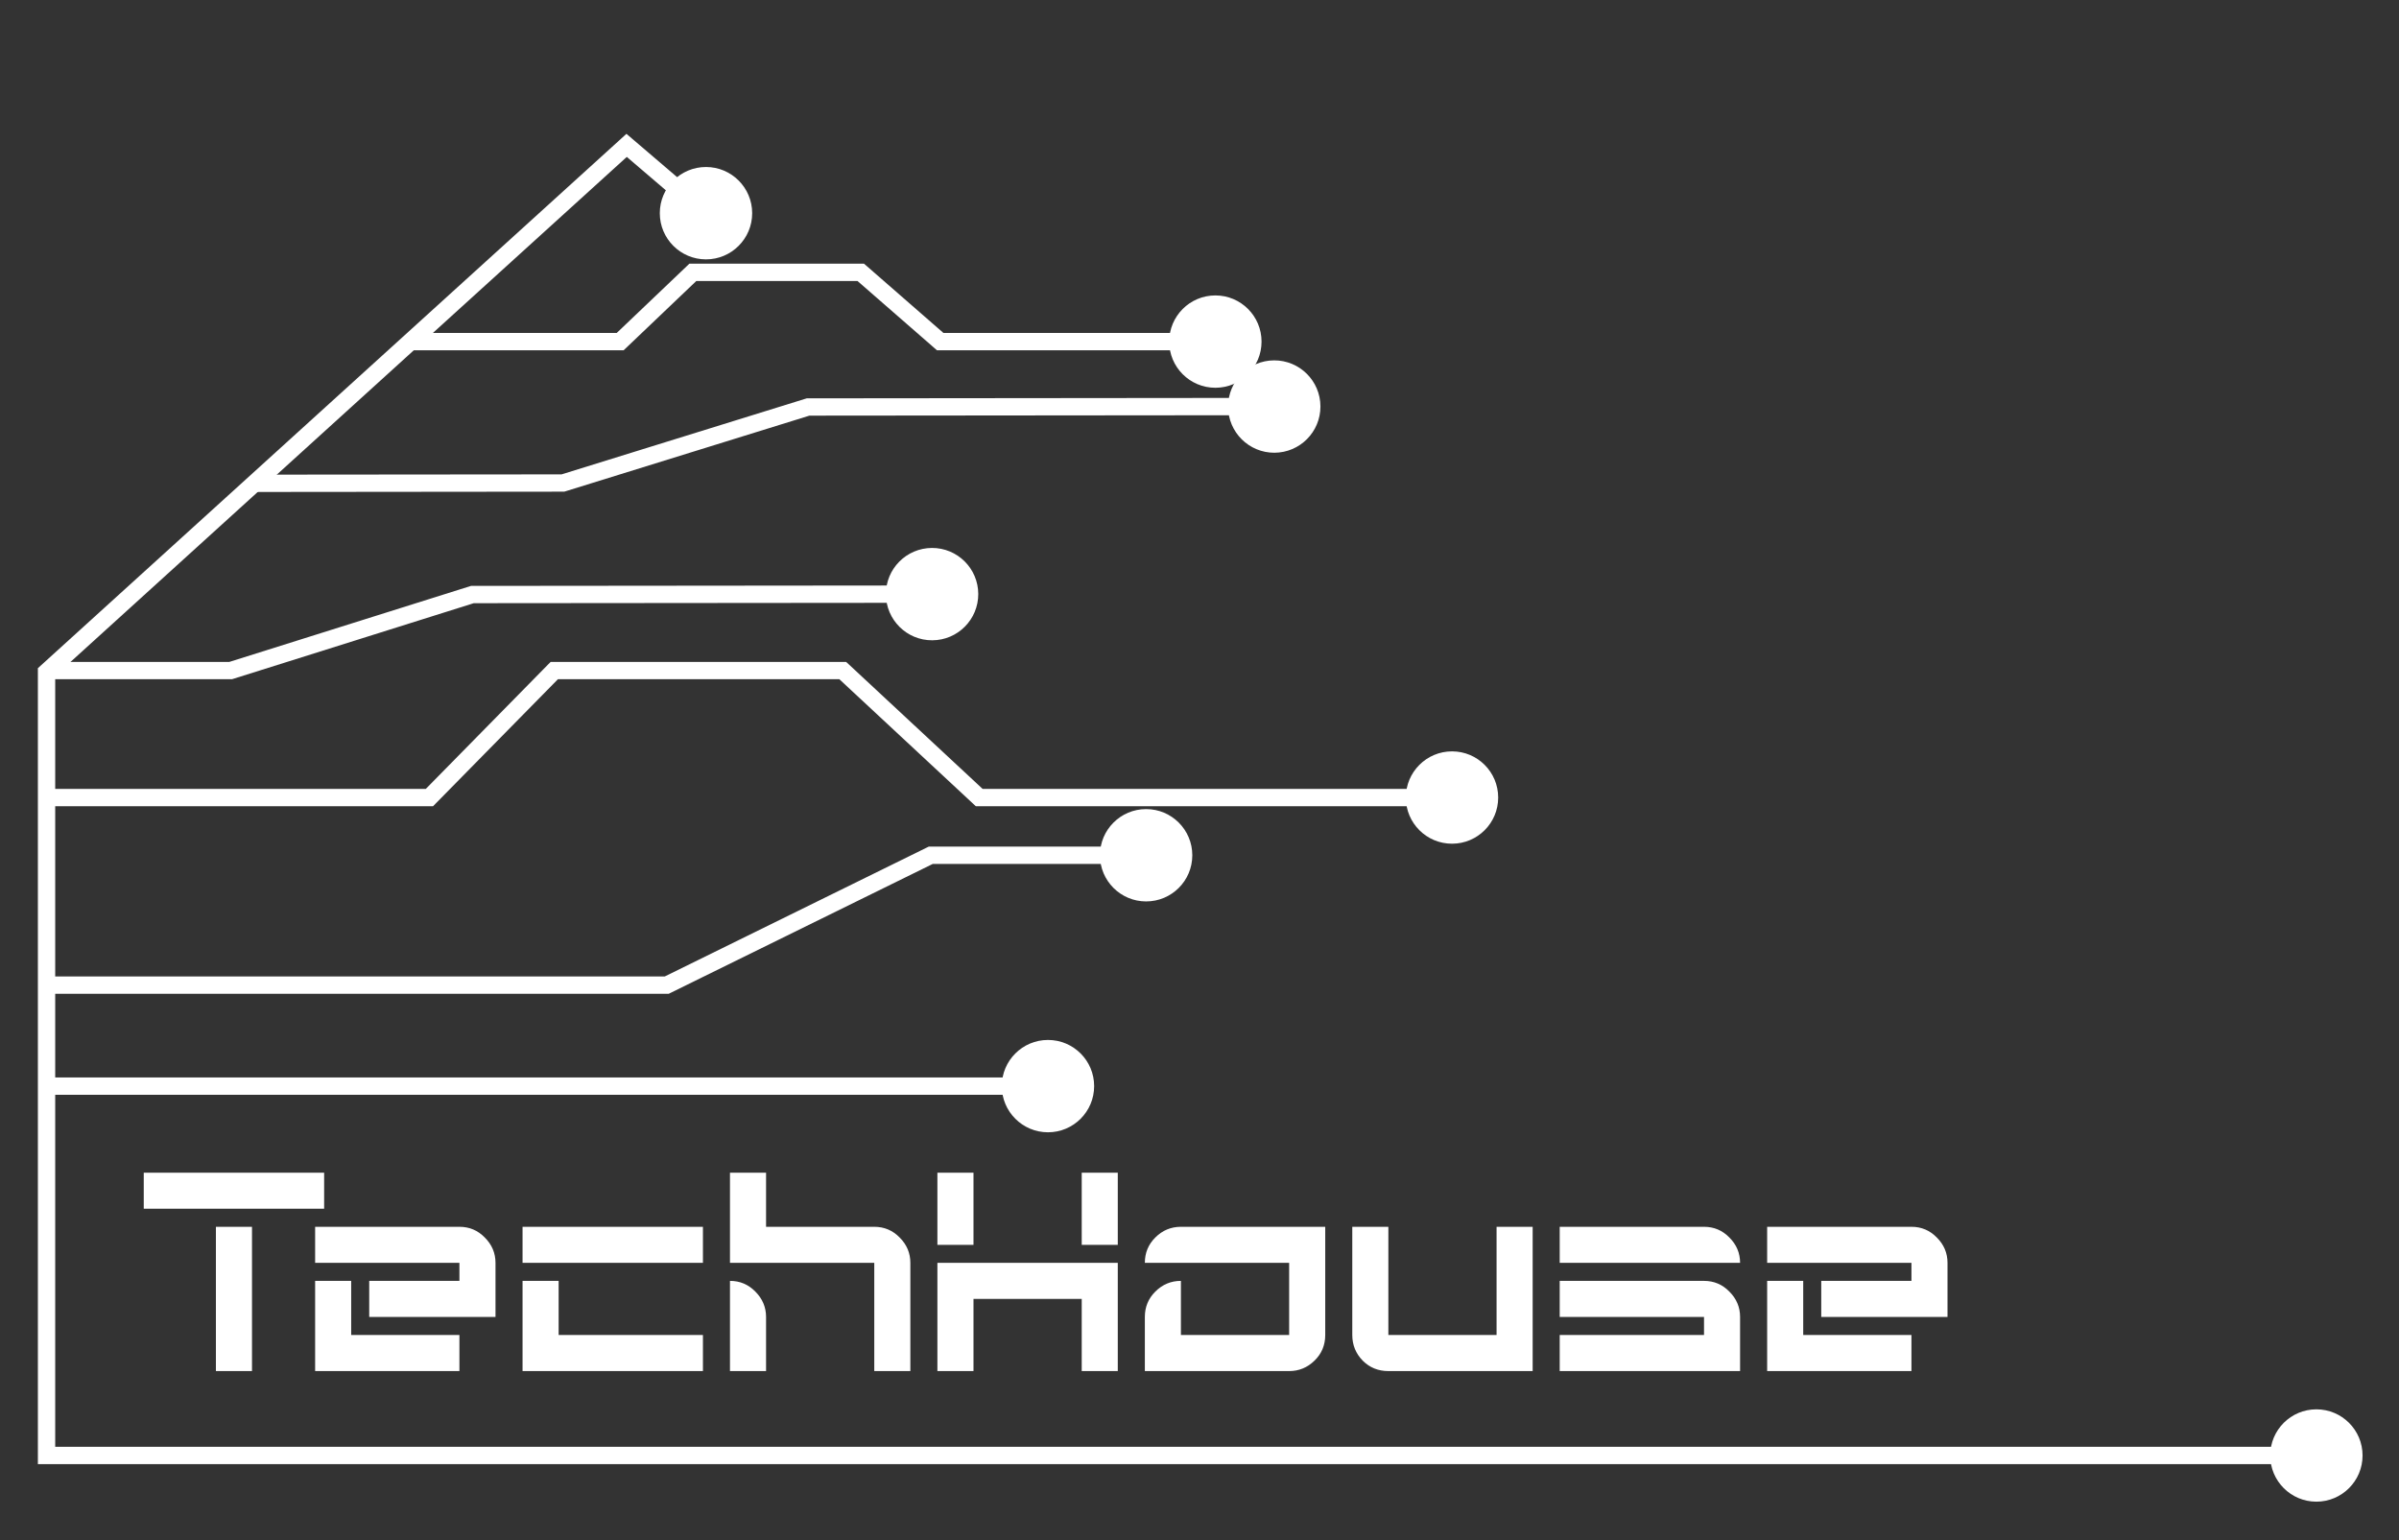 <svg width="95" height="61" viewBox="0 0 95 61" fill="none" xmlns="http://www.w3.org/2000/svg">
<rect x="0" y="0" width="95" height="61" fill="#333333" stroke="none"/>
<path d="M31.999 16.119L31.898 15.791L31.947 15.776L31.999 15.776L31.999 16.119ZM22.292 19.129L22.393 19.457L22.344 19.472L22.292 19.472L22.292 19.129ZM48.632 16.108C48.628 15.099 49.443 14.277 50.453 14.272C51.463 14.268 52.285 15.084 52.289 16.093C52.293 17.103 51.478 17.925 50.468 17.93C49.458 17.934 48.636 17.118 48.632 16.108ZM10.04 18.798L22.292 18.787L22.292 19.472L10.041 19.484L10.04 18.798ZM22.19 18.802L31.898 15.791L32.101 16.446L22.393 19.457L22.19 18.802ZM31.999 15.776L50.46 15.758L50.461 16.444L32 16.461L31.999 15.776Z" fill="white"/>
<path d="M18.707 23.546L18.604 23.219L18.654 23.204L18.707 23.204L18.707 23.546ZM9.135 26.557L9.238 26.884L9.188 26.9L9.135 26.9L9.135 26.557ZM35.082 23.537C35.078 22.527 35.893 21.706 36.903 21.701C37.913 21.697 38.735 22.512 38.739 23.522C38.743 24.532 37.928 25.354 36.918 25.358C35.908 25.363 35.086 24.547 35.082 23.537ZM2.015 26.214L9.135 26.214L9.135 26.9L2.015 26.9L2.015 26.214ZM9.032 26.23L18.604 23.219L18.81 23.873L9.238 26.884L9.032 26.23ZM18.707 23.204L36.91 23.187L36.911 23.873L18.707 23.889L18.707 23.204Z" fill="white"/>
<path d="M39.671 43.014C39.671 44.024 40.49 44.843 41.5 44.843C42.51 44.843 43.328 44.024 43.328 43.014C43.328 42.004 42.51 41.186 41.5 41.186C40.49 41.186 39.671 42.004 39.671 43.014ZM1.843 43.357L41.5 43.357V42.671L1.843 42.671V43.357Z" fill="white"/>
<path d="M24.559 13.529L24.796 13.777L24.696 13.872H24.559V13.529ZM27.436 10.786L27.2 10.538L27.299 10.443H27.436V10.786ZM34.085 10.786V10.443H34.214L34.311 10.527L34.085 10.786ZM37.231 13.529V13.872H37.102L37.006 13.787L37.231 13.529ZM46.3 13.529C46.3 12.519 47.119 11.7 48.129 11.7C49.139 11.7 49.957 12.519 49.957 13.529C49.957 14.539 49.139 15.357 48.129 15.357C47.119 15.357 46.3 14.539 46.3 13.529ZM16.243 13.186H24.559V13.872H16.243V13.186ZM24.323 13.281L27.2 10.538L27.673 11.034L24.796 13.777L24.323 13.281ZM27.436 10.443H34.085V11.129H27.436V10.443ZM34.311 10.527L37.456 13.27L37.006 13.787L33.86 11.044L34.311 10.527ZM37.231 13.186H48.129V13.872H37.231V13.186Z" fill="white"/>
<path d="M17.006 31.586L17.25 31.826L17.149 31.929H17.006V31.586ZM21.949 26.557L21.704 26.317L21.805 26.215H21.949V26.557ZM33.372 26.557V26.215H33.507L33.606 26.306L33.372 26.557ZM38.777 31.586V31.929H38.642L38.543 31.837L38.777 31.586ZM55.671 31.586C55.671 30.576 56.49 29.757 57.5 29.757C58.51 29.757 59.328 30.576 59.328 31.586C59.328 32.596 58.51 33.414 57.5 33.414C56.49 33.414 55.671 32.596 55.671 31.586ZM1.843 31.243H17.006V31.929H1.843V31.243ZM16.761 31.346L21.704 26.317L22.194 26.798L17.25 31.826L16.761 31.346ZM21.949 26.215H33.372V26.9H21.949V26.215ZM33.606 26.306L39.01 31.335L38.543 31.837L33.139 26.808L33.606 26.306ZM38.777 31.243H57.5V31.929H38.777V31.243Z" fill="white"/>
<path d="M26.403 39.014V39.357H26.483L26.554 39.322L26.403 39.014ZM36.858 33.872V33.529H36.779L36.707 33.564L36.858 33.872ZM43.558 33.872C43.558 34.882 44.376 35.7 45.386 35.7C46.396 35.7 47.215 34.882 47.215 33.872C47.215 32.862 46.396 32.043 45.386 32.043C44.376 32.043 43.558 32.862 43.558 33.872ZM1.672 39.357H26.403V38.672H1.672V39.357ZM26.554 39.322L37.01 34.179L36.707 33.564L26.252 38.707L26.554 39.322ZM36.858 34.214H45.386V33.529H36.858V34.214Z" fill="white"/>
<path d="M24.814 5.757L25.037 5.497L24.807 5.3L24.584 5.503L24.814 5.757ZM1.843 26.614L1.612 26.361L1.5 26.463V26.614H1.843ZM1.843 57.643H1.5V57.986H1.843V57.643ZM89.9 57.643C89.9 58.653 90.719 59.472 91.728 59.472C92.738 59.472 93.557 58.653 93.557 57.643C93.557 56.633 92.738 55.815 91.728 55.815C90.719 55.815 89.9 56.633 89.9 57.643ZM26.128 8.443C26.128 9.453 26.947 10.272 27.957 10.272C28.967 10.272 29.786 9.453 29.786 8.443C29.786 7.433 28.967 6.614 27.957 6.614C26.947 6.614 26.128 7.433 26.128 8.443ZM24.584 5.503L1.612 26.361L2.073 26.868L25.045 6.011L24.584 5.503ZM1.5 26.614V57.643H2.186V26.614H1.5ZM1.843 57.986H91.728V57.3H1.843V57.986ZM24.591 6.018L27.734 8.704L28.18 8.182L25.037 5.497L24.591 6.018Z" fill="white"/>
<path d="M8.55 54.3V48.586H9.979V54.3H8.55ZM5.693 47.871V46.443H12.836V47.871H5.693ZM12.479 54.3V50.728H13.907V52.871H18.193V54.3H12.479ZM14.621 52.157V50.728H18.193V50.014H12.479V48.586H18.193C18.587 48.586 18.922 48.727 19.197 49.01C19.48 49.292 19.622 49.627 19.622 50.014V52.157H14.621ZM20.693 54.3V50.728H22.122V52.871H27.836V54.3H20.693ZM20.693 50.014V48.586H27.836V50.014H20.693ZM28.907 54.3V50.728C29.302 50.728 29.636 50.87 29.912 51.153C30.194 51.435 30.336 51.77 30.336 52.157V54.3H28.907ZM34.621 54.3V50.014H28.907V46.443H30.336V48.586H34.621C35.016 48.586 35.351 48.727 35.626 49.01C35.909 49.292 36.05 49.627 36.05 50.014V54.3H34.621ZM37.121 54.3V50.014H44.264V54.3H42.836V51.443H38.55V54.3H37.121ZM37.121 49.3V46.443H38.55V49.3H37.121ZM42.836 49.3V46.443H44.264V49.3H42.836ZM45.336 54.3V52.157C45.336 51.763 45.473 51.428 45.749 51.153C46.032 50.87 46.37 50.728 46.764 50.728V52.871H51.05V50.014H45.336C45.336 49.62 45.473 49.285 45.749 49.01C46.032 48.727 46.37 48.586 46.764 48.586H52.479V52.871C52.479 53.273 52.337 53.612 52.054 53.887C51.772 54.162 51.437 54.3 51.05 54.3H45.336ZM54.979 54.3C54.577 54.3 54.238 54.162 53.963 53.887C53.688 53.604 53.55 53.266 53.55 52.871V48.586H54.979V52.871H59.264V48.586H60.693V54.3H54.979ZM61.764 54.3V52.871H67.479V52.157H61.764V50.728H67.479C67.873 50.728 68.208 50.87 68.483 51.153C68.766 51.435 68.907 51.77 68.907 52.157V54.3H61.764ZM61.764 50.014V48.586H67.479C67.873 48.586 68.208 48.727 68.483 49.01C68.766 49.292 68.907 49.627 68.907 50.014H61.764ZM69.979 54.3V50.728H71.407V52.871H75.693V54.3H69.979ZM72.121 52.157V50.728H75.693V50.014H69.979V48.586H75.693C76.087 48.586 76.422 48.727 76.697 49.01C76.98 49.292 77.121 49.627 77.121 50.014V52.157H72.121Z" fill="white"/>
</svg>
